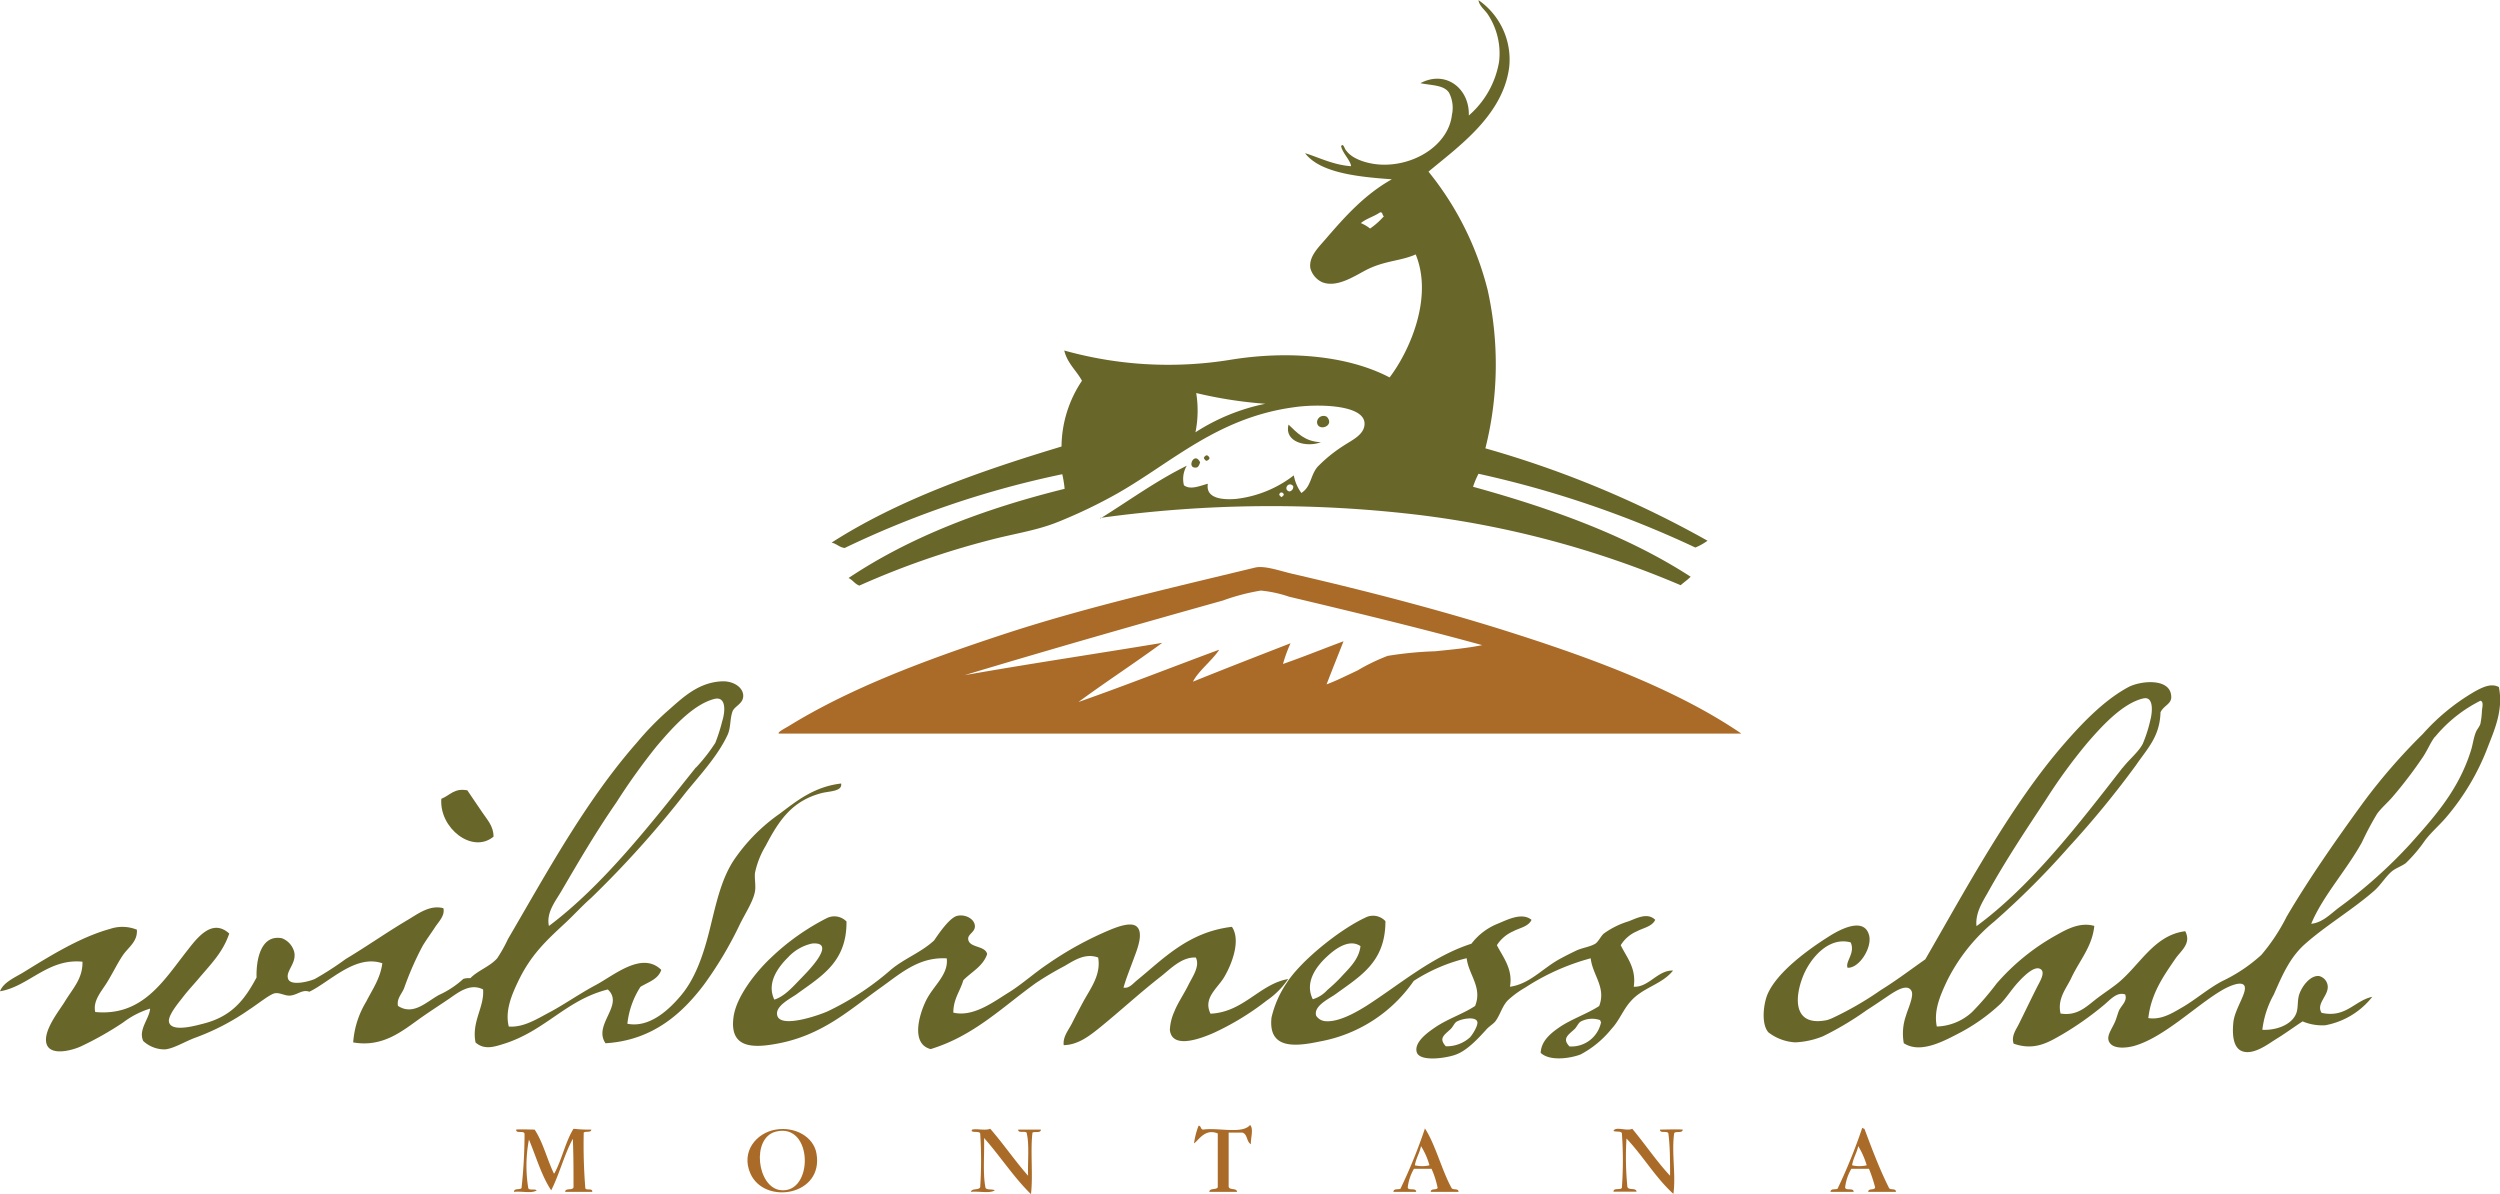 <svg xmlns="http://www.w3.org/2000/svg" width="11.66cm" height="5.57cm" viewBox="0 0 330.42 157.81">
  <g>
    <path fill="#aa6b28" d="M165.22,148.67c.51.52.05,1.78.11,2.54-.59-.3-.43-1.33-1.12-1.53h-1.82v7.11c.05.56,1.07.15,1.11.72h-3.66c0-.54.93-.22,1.11-.61v-7.11c-1.71-.7-2.52.92-3.14,1.31a10.44,10.44,0,0,1,.6-2.33c.37,0,.24.51.62.51,2-.29,5.17.63,6.19-.61"/>
    <path fill="#aa6b28" d="M188.29,149.07c1.39,2.06,2.27,5.6,3.56,7.93.17.31.94,0,.92.51H189.1c0-.5.75-.2.91-.51a11.62,11.62,0,0,0-.81-2.54h-2.32a6.39,6.39,0,0,0-.82,2.44c0,.53,1.13,0,1.11.61h-3c0-.46.61-.28.92-.4a68.82,68.82,0,0,0,3.25-8M187,154a4.19,4.19,0,0,0,1.93,0,9.64,9.64,0,0,0-1.12-2.54c-.18.93-.65,1.58-.81,2.54"/>
    <path fill="#aa6b28" d="M246.11,149.07c.16,0,.17.1.31.11,1,2.67,2,5.33,3.25,7.82.17.31.94,0,.91.51h-3.66c0-.54.88-.14.91-.61a20.52,20.52,0,0,0-.81-2.44h-2.33a6.28,6.28,0,0,0-.82,2.44c0,.53,1.14,0,1.12.61h-3.05c0-.46.6-.28.92-.4a72.14,72.14,0,0,0,3.25-8M244.79,154a4.19,4.19,0,0,0,1.93,0,11,11,0,0,0-1.12-2.54c-.19.92-.67,1.57-.81,2.54"/>
    <path fill="#aa6b28" d="M73.27,155.07c1-1.82,1.45-4.16,2.53-5.9a17.91,17.91,0,0,0,2.35.11c0,.45-.78.17-1,.4a72.51,72.51,0,0,0,.21,7.33c.07.38,1-.06.91.5H74.7c0-.56,1-.14,1.1-.61,0-2.21,0-4.3-.09-6.4-1.14,2.08-1.77,4.67-2.86,6.81-1.28-1.93-2-4.47-2.94-6.71a18.38,18.38,0,0,0-.09,6.41c.1.35.87.06,1.11.3-.61.45-2,.08-3,.2,0-.52.79-.23,1-.5a67.29,67.29,0,0,0,.4-7.12c0-.58-1.16,0-1.11-.61.48-.06,2,0,2.44,0,1.11,1.66,1.64,3.92,2.54,5.79"/>
    <path fill="#aa6b28" d="M102.53,149.28c2.54-.43,5,.95,5.38,3.15,1,5.57-6.88,6.88-8.74,2.64-1.27-2.91.83-5.37,3.36-5.79m.6,8c4.44.57,4.39-9-.6-7.73-3.26.84-2.47,7.33.6,7.73"/>
    <path fill="#aa6b28" d="M130.88,149.17c1.74,2,3.24,4.21,5,6.21-.07-1.88.2-4.13-.2-5.7-.24-.25-1.14.12-1.11-.4.74,0,2.3,0,3,0,0,.51-.79.21-1.11.4-.3,2.48.1,5.66-.2,8.13-2.3-2.25-4.05-5-6.2-7.42.07,2.19-.19,4.74.2,6.61.22.29.9.11,1.22.31-.67.45-2.15.08-3.15.2.09-.51,1-.18,1.22-.61a54.57,54.57,0,0,0,0-7.12c-.14-.32-.86-.09-1.12-.3,0-.11,0-.19.1-.2.5-.16,1.71.17,2.34-.11"/>
    <path fill="#aa6b28" d="M215.73,149.17c1.68,2,3.19,4.27,5,6.21,0-1.91,0-3.77-.21-5.49,0-.59-1.16,0-1.12-.61.69,0,2.27-.06,3,0,0,.55-1,.14-1.13.5-.36,2.56.25,5.5-.1,8-2.36-2.14-4-5-6.2-7.32a40.19,40.19,0,0,0,.11,6.3c0,.63,1.17.13,1.22.72h-3.05c0-.56.94-.15,1.11-.51a49.71,49.71,0,0,0,0-7.22c-.15-.32-.82-.12-1.11-.3.3-.65,1.83.12,2.54-.31"/>
    <path fill="#69662a" d="M175.38,55.08c1.1,1.25-1.24,2-1.31.71a.86.86,0,0,1,1.31-.71"/>
    <path fill="#69662a" d="M170.3,56.1c1.13,1.07,2.14,2.25,4.28,2.33-1.87.73-4.89,0-4.28-2.33"/>
    <path fill="#69662a" d="M159.43,60.16c.26,0,.31.15.41.31s-.15.31-.3.4-.33-.16-.41-.3.15-.32.3-.41"/>
    <path fill="#69662a" d="M158.62,61.08c-.11.38-.25.68-.51.7-1.37.18-.26-2.25.51-.7"/>
    <path fill="#69662a" d="M67.27,135.66c1.91.14,3.7-1,5.28-1.84,1.83-.95,4.07-2.52,6.2-3.65,2.42-1.29,6.1-4.5,8.65-2-.41,1.26-1.72,1.61-2.75,2.24a11.18,11.18,0,0,0-1.73,4.88c3,.6,5.63-2,7.11-3.77,1.88-2.25,2.94-5.35,3.76-8.64s1.47-6.54,3.15-9.14a23.71,23.71,0,0,1,6.1-6.2c2.22-1.67,4.54-3.58,8.13-4,.17,1-1.34,1-2.44,1.23-4,1-5.75,3.59-7.53,7a11.43,11.43,0,0,0-1.41,3.56c-.09.72.12,1.66,0,2.44-.21,1.3-1.33,3-2,4.37a50,50,0,0,1-4.76,8c-2.89,3.82-6.79,7.35-13,7.73-1.69-2.47,2.53-5.06.3-7.11-5.56,1.4-8.25,5.49-13.81,7.21-1.11.34-2.52.84-3.67-.21-.54-2.76,1.18-4.64,1-7-1.73-.89-3.32.43-4.48,1.22s-2.57,1.7-3.75,2.53c-2.42,1.72-5,3.94-8.94,3.25a12,12,0,0,1,1.72-5.39c.81-1.6,1.87-3.06,2.13-5.07-3.55-1.23-7,2.51-9.65,3.76-.91-.35-1.57.43-2.54.51-.69.05-1.34-.42-2-.31s-2.28,1.44-3.36,2.13a31,31,0,0,1-7.21,3.76c-1.37.51-2.88,1.46-4,1.53a4.13,4.13,0,0,1-2.84-1.11c-.69-1.5.82-2.94.91-4.28a11.38,11.38,0,0,0-3.56,1.83,43,43,0,0,1-5.58,3.16c-1.25.57-4.14,1.32-4.57-.41s1.8-4.44,2.43-5.5c1.07-1.76,2.39-3.05,2.34-5.28C6.33,126.63,3.77,130.38,0,131c.46-1.22,2.06-1.86,3.15-2.54,3.26-2,7.33-4.58,11.38-5.7a5.08,5.08,0,0,1,3.56.1c.12,1.57-1.13,2.32-1.84,3.36s-1.4,2.48-2.13,3.65-1.87,2.41-1.53,3.87c6.2.59,9-4.09,12-7.92,1.31-1.66,3.35-4.6,5.71-2.45-.84,2.46-2.34,3.94-4,5.9-.64.77-1.42,1.57-2.23,2.64-.5.64-1.92,2.33-1.73,3.16.32,1.4,3.58.45,4.57.2,3.68-.95,5.39-3.07,7-6.1-.07-2.45.61-5.7,3.35-5.18a2.65,2.65,0,0,1,1.63,1.83c.33,1.51-1.18,2.51-.81,3.54s3,.27,3.55,0a40.68,40.68,0,0,0,4.07-2.63c2.81-1.68,5.36-3.49,8.23-5.19,1.33-.79,2.9-2,4.67-1.52.24,1-.66,1.82-1.12,2.54s-1.13,1.62-1.62,2.44a40.49,40.49,0,0,0-2.45,5.59c-.3.76-1,1.37-.81,2.34,2,1.31,3.7-.48,5.39-1.43a12.36,12.36,0,0,0,3.25-2.14,2.59,2.59,0,0,1,.93-.09c.94-1,2.58-1.53,3.55-2.64a19.52,19.52,0,0,0,1.42-2.54c5.26-9,10.3-18.3,17.07-26a38.73,38.73,0,0,1,3.86-4c2-1.73,4.17-4,7.52-4.06,1.42,0,2.7.85,2.64,2-.05,1-1.16,1.28-1.42,2-.35,1-.21,2.05-.61,3-1.27,2.8-3.67,5.37-5.59,7.73a133.1,133.1,0,0,1-12.49,13.91c-1.14,1-2.24,2.21-3.36,3.26-2.62,2.43-4.61,4.26-6.3,7.81-.82,1.72-1.73,3.84-1.22,5.9M92,101.42a23.22,23.22,0,0,0,2.54-3.25,22.49,22.49,0,0,0,.91-2.85c.44-1.39.53-3.4-1.11-2.94-2.91.8-5.69,4.06-7.52,6.19A83.6,83.6,0,0,0,81.49,106c-2.76,4-4.93,7.72-7.31,11.79-.79,1.34-2,2.82-1.63,4.58,7.2-5.4,13.56-13.61,19.41-20.94"/>
    <path fill="#69662a" d="M255.87,135.66a7.19,7.19,0,0,0,4.78-1.92,37.78,37.78,0,0,0,3.24-3.77,29.27,29.27,0,0,1,7.72-6.3c1.4-.78,3.21-1.87,5.19-1.31-.28,2.76-1.93,4.51-3.05,6.9-.62,1.32-1.87,2.72-1.41,4.68,2.31.37,3.47-1,5-2.14.87-.65,1.85-1.29,2.63-1.93,2.89-2.39,4.77-6.31,8.85-6.81.85,1.64-.59,2.58-1.32,3.66-1.55,2.26-3.2,4.6-3.56,7.82,1.69.27,3.15-.64,4.47-1.41,1.74-1,3.4-2.47,5.29-3.47a21.13,21.13,0,0,0,5.17-3.46,25.3,25.3,0,0,0,3.36-5.08c3.06-5.2,6.71-10.39,10.16-15.13a77.18,77.18,0,0,1,7.83-9,27.94,27.94,0,0,1,7-5.69c.85-.44,2-1.07,3.05-.51.61,3-.56,5.6-1.42,7.82a31.5,31.5,0,0,1-5.59,9.45c-.85,1-1.89,1.87-2.75,3a19.43,19.43,0,0,1-2.54,3c-.47.36-1.19.61-1.73,1-.84.64-1.55,1.87-2.44,2.65-2.7,2.38-6.34,4.57-9,6.91-2.06,1.77-3.05,4-4.27,6.8a12.53,12.53,0,0,0-1.52,4.67c1.7.09,3.82-.58,4.46-2.12.31-.73.14-1.7.41-2.55.41-1.2,1.54-2.58,2.65-2.43a1.5,1.5,0,0,1,1.12,1.32c.12,1.28-1.58,2.33-.81,3.54,3.23.71,4.33-1.61,6.7-2.12a10.26,10.26,0,0,1-6.21,3.76,6.67,6.67,0,0,1-3-.51c-1.3.85-2.29,1.6-3.67,2.44-1,.64-2.82,2-4.26,1.52-1.26-.41-1.39-2.23-1.22-3.86.19-1.81,2-4.13,1.41-4.88-.48-.59-2.19.22-3,.71-3.38,2-7.66,6.25-11.59,7.33-1,.26-2.57.4-3.15-.41s.21-1.69.71-2.85c.17-.4.35-1.07.5-1.43.35-.73,1.14-1.26.82-2.13-1.13-.4-2.07.81-2.84,1.42a41.13,41.13,0,0,1-5.49,3.87c-1.76,1-3.63,2.2-6.41,1.21-.35-1,.34-1.88.71-2.64.8-1.6,1.43-2.94,2.35-4.77.32-.66,1.21-2,.5-2.44-.88-.57-2.51,1.25-3.05,1.83-.79.88-1.51,2-2.23,2.74a24.65,24.65,0,0,1-5.69,4c-2.08,1.08-5,2.6-7.11,1.22a7.14,7.14,0,0,1,.3-3.67c.22-.81,1.08-2.58.71-3.25-.56-1-2.08,0-3.15.72s-1.89,1.28-2.74,1.82a41,41,0,0,1-5.79,3.46,11,11,0,0,1-3.66.81,6.36,6.36,0,0,1-3.56-1.32c-1-1.12-.64-3.85-.1-5.08,1.26-2.87,5.25-5.81,8.13-7.62,1.32-.84,4.63-2.66,5.28-.11.41,1.59-1.29,4.35-2.85,4.27-.34-.82,1.05-1.92.41-3.35-2.93-.81-5.38,2.15-6.3,4.48-1.19,3-1.22,6.68,3.16,5.79a5.38,5.38,0,0,0,.81-.31,43.36,43.36,0,0,0,6.3-3.65c2.15-1.33,4.12-2.84,5.89-4.07,5.21-9,11.38-20.55,18.5-28.65,2.47-2.83,5.29-5.69,8.32-7.32,1.66-.89,5.7-1.26,5.69,1.32,0,.92-1,1.1-1.42,2-.09,3.24-1.77,4.82-3.25,7a124.89,124.89,0,0,1-8.84,10.77,108,108,0,0,1-9.86,9.86,23.93,23.93,0,0,0-6.29,7.92c-.82,1.76-1.78,3.86-1.32,6m24.58-34.24c.86-1.11,2.1-2.09,2.64-3.16a18.36,18.36,0,0,0,1-3.14c.27-1,.47-3.16-.92-2.85-2.83.64-5.7,3.91-7.42,5.89a72,72,0,0,0-5.49,7.53c-2.74,4.15-5.18,7.82-7.52,12-.77,1.39-1.82,2.9-1.63,4.68,7.29-5.36,13.58-13.58,19.31-20.94m41.26-4.07c-.61.81-1,1.84-1.63,2.75a57.31,57.31,0,0,1-3.86,5.07c-.66.8-1.53,1.51-2.14,2.35a39.78,39.78,0,0,0-2,3.76c-2.08,3.76-5.18,7.1-6.7,10.77,1.49-.15,2.56-1.31,3.66-2.14a63.91,63.91,0,0,0,9.35-8.33c3.34-3.73,6.5-7.26,8.12-12.5.23-.74.32-1.57.62-2.33.14-.38.48-.72.61-1.13a11.1,11.1,0,0,0,.2-1.63c0-.42.3-1.32-.2-1.42a18.53,18.53,0,0,0-6,4.78"/>
    <path fill="#69662a" d="M61.78,104.46c.68,1,1.29,1.88,1.94,2.86s1.51,1.83,1.51,3.24c-2.81,2.33-7.2-1.14-6.9-5,1.17-.47,1.7-1.45,3.45-1.12"/>
    <path fill="#69662a" d="M111.88,121.74c.06,5.39-3.29,7.24-6.6,9.65-.77.56-2.93,1.58-2.54,2.85.5,1.67,5.54-.08,6.69-.61a36.57,36.57,0,0,0,8.33-5.49c1.82-1.51,4-2.28,5.7-3.86.5-.73,2-3,3.05-3.25s2.29.39,2.34,1.33-1.19,1.11-.82,2,2.22.65,2.44,1.73c-.56,1.63-2.07,2.34-3.15,3.45C126.9,131,126,132,126,133.82c2.7.65,5.5-1.56,7.43-2.73,1.6-1,3.39-2.59,5-3.66a44.75,44.75,0,0,1,8.33-4.57c.9-.37,2.57-1,3.36-.5,1.16.75.14,3.2-.21,4.15-.56,1.55-1,2.57-1.42,4,.71.17,1.28-.55,1.73-.92,3.51-2.85,6.8-6.42,12.6-7.11,1.21,1.78,0,4.91-1,6.61-.89,1.53-2.85,2.78-1.83,4.87,4.36-.19,6.49-3.92,10.26-4.58a10.55,10.55,0,0,1-2.84,2.85,35.44,35.44,0,0,1-7,4.27c-1.57.69-5.52,2.25-5.79-.4a6.52,6.52,0,0,1,.6-2.44c.41-1.06,1.25-2.29,1.83-3.46s1.57-2.5,1-3.66c-1.88-.11-3.42,1.57-4.68,2.55-2.73,2.13-5.27,4.48-8,6.7-1.32,1.06-2.87,2.3-4.78,2.33-.14-1.12.65-2,1.12-2.94s.94-1.83,1.43-2.74c.92-1.73,2.42-3.58,2-5.9-1.7-.64-3.2.4-4.46,1.13a42.43,42.43,0,0,0-3.76,2.23c-4.39,3.15-8.2,7-13.92,8.74-2.61-.68-1.57-4.44-.61-6.41s3-3.42,2.74-5.58c-3.79-.22-6.21,2.1-9,4.06-3.91,2.81-7.51,6.12-13.4,7.21-3.25.61-6.31.6-5.79-3.45.34-2.76,3-6.05,4.87-7.82a30.88,30.88,0,0,1,7.41-5.29,2.23,2.23,0,0,1,2.65.41M106,129.16c.4-.43,4.85-4.78,1.32-4.47a6.09,6.09,0,0,0-3.16,1.82c-1.58,1.56-2.79,3.55-1.82,5.59,1.37-.42,2.45-1.7,3.66-2.94"/>
    <path fill="#69662a" d="M183.11,121.74c0,5.39-3.28,7.23-6.61,9.65-.77.57-2.95,1.54-2.54,2.85a1.59,1.59,0,0,0,1.22.71c1.82.16,4.21-1.28,5.38-2,4.48-2.87,8.72-6.57,13.92-8.24a8.16,8.16,0,0,1,3.47-2.64c1.27-.52,3.2-1.55,4.47-.51-.42.91-1.6,1.06-2.44,1.52a4.85,4.85,0,0,0-2.14,1.83c.85,1.64,2.14,3.18,1.73,5.49,2.55-.36,4.17-2.29,6.4-3.57.73-.41,1.55-.82,2.34-1.2s1.86-.5,2.54-.92c.4-.26.74-1,1.11-1.33a11.05,11.05,0,0,1,3.26-1.62c1-.36,2.51-1.25,3.55-.2-.43.9-1.59,1.06-2.44,1.52a4.58,4.58,0,0,0-2.12,1.83c.78,1.62,2.08,3,1.72,5.49,2,.09,3.16-2.21,5.19-2.14-1.46,1.85-4,2.22-5.6,4.07-1,1.1-1.48,2.52-2.54,3.65a13.1,13.1,0,0,1-4.06,3.36c-1.14.46-4,1-5.29-.2.06-1.62,1.42-2.65,2.44-3.36,1.6-1.1,3.68-1.79,5.29-2.83.95-2.47-.88-4.09-1.12-6.31a30.14,30.14,0,0,0-8.64,3.86,12.55,12.55,0,0,0-2.34,1.72c-.76.82-.95,1.84-1.62,2.75-.25.32-.74.61-1.12,1-1,1.11-2.5,2.77-4,3.36-1.2.49-4.92,1.07-5.28-.31s1.7-2.74,2.44-3.25c1.69-1.15,3.72-1.79,5.28-2.83,1-2.46-.87-4.14-1.11-6.31a22.31,22.31,0,0,0-7,3,19.23,19.23,0,0,1-12.39,8c-3.26.69-6.86,1.07-6.41-3.15a13.66,13.66,0,0,1,2-4.57c1.87-2.94,7-7.06,10.37-8.63a2.22,2.22,0,0,1,2.64.4m-7.62,4.68c-1.63,1.48-3,3.56-1.93,5.69a4.17,4.17,0,0,0,1.93-1.23,22,22,0,0,0,1.73-1.62c1-1.12,2.45-2.35,2.64-4.17-1.46-1-3.27.31-4.37,1.33m18.9,10.66c.29-.31,1.06-1.54.91-2-.23-.74-2.08-.39-2.74,0-.28.17-.51.74-.81,1-.89.82-1.55,1.2-.61,2.25a4.6,4.6,0,0,0,3.25-1.23m14.53-2c-.28.17-.5.74-.81,1-.84.77-1.61,1.23-.62,2.25a4,4,0,0,0,4.18-3.26c-.08,0-.13-.09-.11-.21a3.23,3.23,0,0,0-2.64.21"/>
    <path fill="#69662a" d="M156.89,61.48a3.41,3.41,0,0,0-.41,2.64c.86.69,2.31,0,3.16-.2-.32,1.94,1.9,2.16,3.76,2A15.29,15.29,0,0,0,171,62.81a5.64,5.64,0,0,0,1,2.33c1.33-.87,1.17-2.31,2.14-3.46a19.17,19.17,0,0,1,3.36-2.74c1.14-.77,3-1.54,2.84-3.14-.31-2.43-6.54-2.4-9.25-2-10.14,1.35-16.19,7.29-23.37,11.38a66,66,0,0,1-7.82,3.76c-2.89,1.18-5.93,1.58-9.15,2.44a108.85,108.85,0,0,0-17.17,6c-.6-.21-.88-.75-1.43-1,8.06-5.39,17.78-9.12,28.56-11.79a15.58,15.58,0,0,0-.31-1.93,125.3,125.3,0,0,0-28.76,9.75c-.71-.09-1.06-.56-1.73-.71,8.75-5.62,19.35-9.37,30.39-12.7A15.82,15.82,0,0,1,143,50.31c-.74-1.38-1.93-2.29-2.34-4a51.09,51.09,0,0,0,22,1.22c7.56-1.23,15.44-.58,21,2.34,2.65-3.49,5.79-10.56,3.45-16.26-2,.9-4.22.81-6.7,2.14-1.6.85-3.81,2.29-5.69,1.52a2.88,2.88,0,0,1-1.53-1.83c-.24-1.52,1.07-2.76,1.93-3.76,2.68-3.12,5.27-6,8.84-8-4.59-.32-9.51-.87-11.47-3.45,1.69.5,3.71,1.56,6.08,1.72-.09-.8-1.07-1.62-1.32-2.64.3-.53.47.45.71.61.82,1.14,3,1.83,5,1.83,4.38,0,8.52-2.82,8.94-6.6a4.32,4.32,0,0,0-.4-2.94c-.71-1-2.2-.92-3.77-1.23,3.35-1.79,6.52.71,6.4,4.27a12.05,12.05,0,0,0,4-7.11A9.35,9.35,0,0,0,196.72,2c-.41-.69-1.21-1.19-1.31-2a9.56,9.56,0,0,1,4.06,8.84c-.81,6.39-6.7,10.51-10.67,13.83a40.44,40.44,0,0,1,7.82,15.64,45.42,45.42,0,0,1-.3,20.93,134.87,134.87,0,0,1,29.36,12.21,7.6,7.6,0,0,1-1.61.9,135.78,135.78,0,0,0-28.66-9.75,12,12,0,0,0-.72,1.72c10.63,2.93,20.55,6.56,28.76,11.89-.4.41-.9.74-1.32,1.12A127.64,127.64,0,0,0,187.18,68a164.47,164.47,0,0,0-41.66.42c-.1,0-.11,0-.11.1,3.57-2.2,7.39-5,11.48-7M182.4,28.05c-.78.55-1.82.82-2.54,1.42a5.1,5.1,0,0,1,1.22.72,9.8,9.8,0,0,0,1.83-1.63c-.25-.09-.11-.57-.51-.51M158,57.12a26.88,26.88,0,0,1,9.24-3.77,57,57,0,0,1-9.14-1.42,14.42,14.42,0,0,1-.1,5.19m12.4,7.82a.61.61,0,0,0,.52-.71c-.62-.71-1.37.46-.52.71m-1.32.51c.11,0,.15.11.2.2.28.07.2-.2.4-.2,0-.5-.63-.5-.6,0"/>
    <path fill="#aa6b28" d="M230.06,96.94H102.94c-.25-.16.89-.74,1.32-1,8.1-5,18-8.7,28-12,10.84-3.59,22.27-6.19,33.62-8.94,1.23-.3,3.22.42,4.88.81,10.21,2.36,20.36,5,29.67,8,11.11,3.56,21.57,7.59,29.68,13.1m-69-11c-1,1.47-2.73,2.76-3.44,4.17,4.27-1.73,8.59-3.4,12.9-5.08a18.47,18.47,0,0,0-1,2.74c2.7-.94,5.3-2,8-3-.74,1.89-1.51,3.79-2.24,5.7,1.31-.49,2.63-1.16,4.07-1.83a25.86,25.86,0,0,1,4-1.94,48.69,48.69,0,0,1,6.3-.61c2.08-.22,4.12-.39,6.2-.81-8.18-2.25-17.1-4.4-25.52-6.4a16.21,16.21,0,0,0-3.74-.81,27.55,27.55,0,0,0-5,1.31c-11.53,3.23-23.3,6.6-34.15,9.87,8.62-1.52,17.44-2.83,26.12-4.27-3.63,2.67-7.45,5.15-11.08,7.82,6.29-2.21,12.39-4.62,18.59-6.91"/>
  </g>
</svg>

